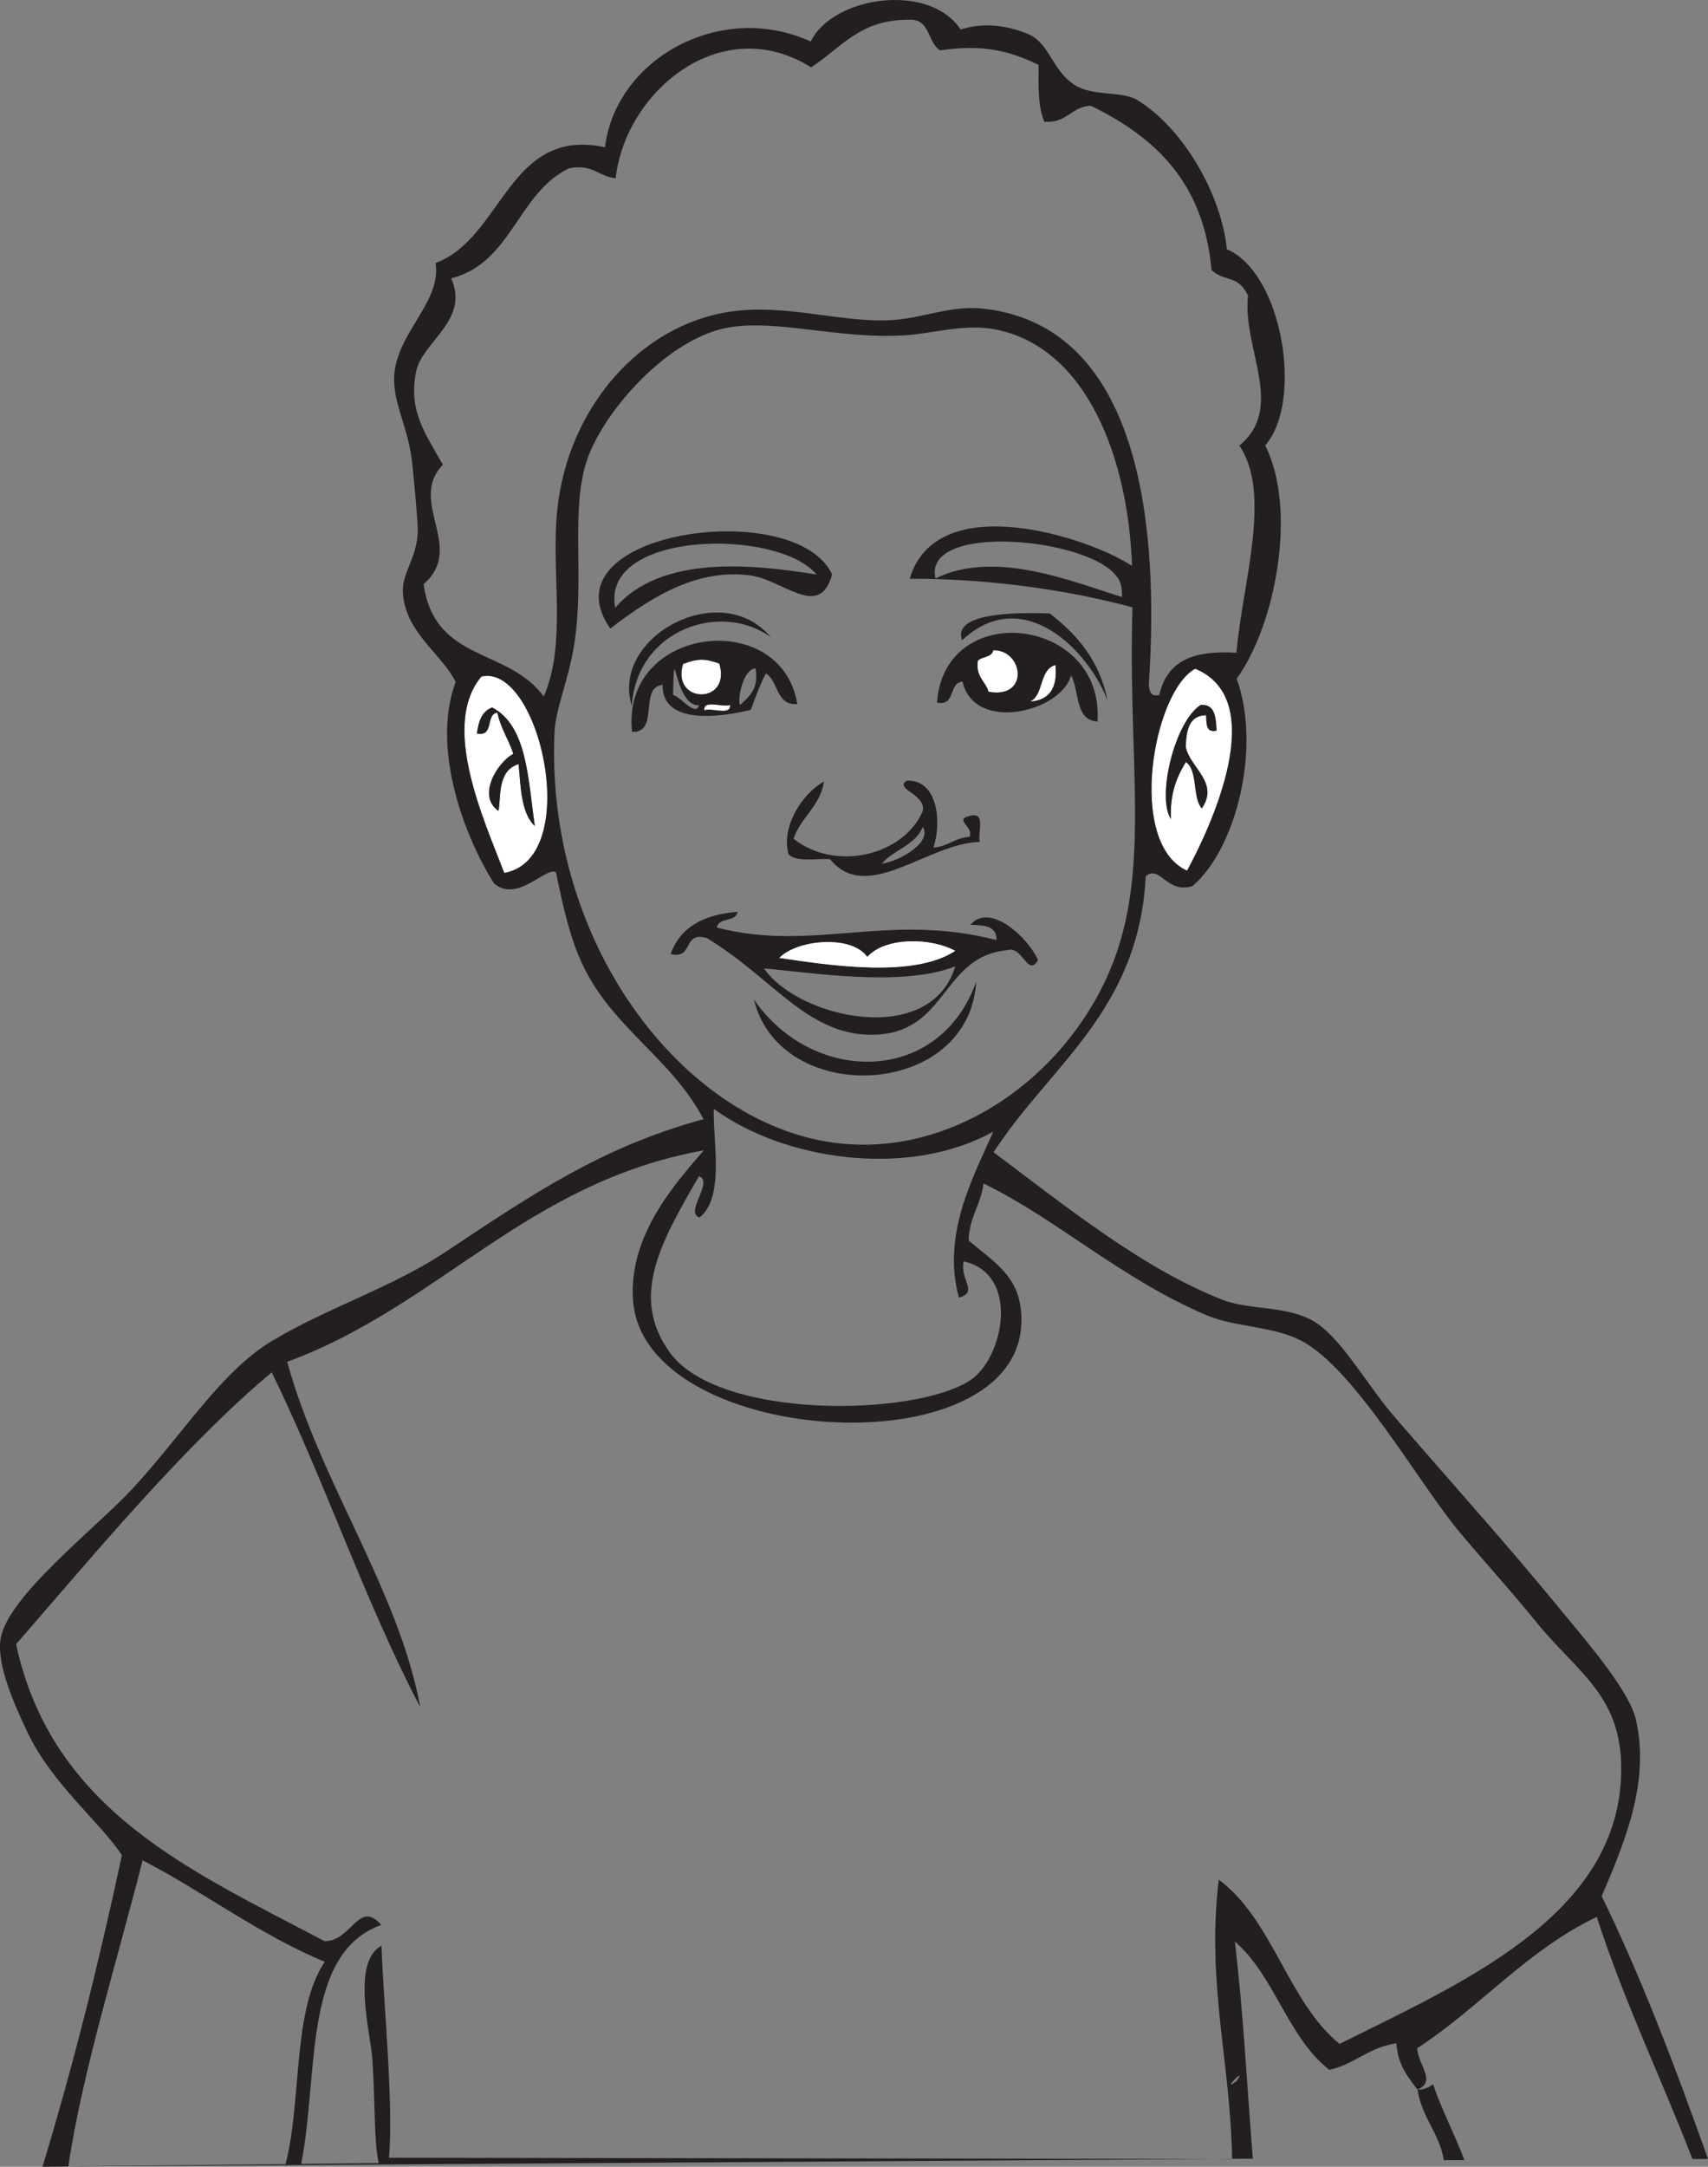 <?xml version="1.0" encoding="UTF-8"?>
<svg xmlns="http://www.w3.org/2000/svg" xmlns:xlink="http://www.w3.org/1999/xlink" width="149.779pt" height="189.899pt" viewBox="0 0 149.779 189.899" version="1.1">
<rect x="0" y="0" width="149.779" height="189.899" fill="#808080" stroke="none"/>
<defs>
<clipPath id="clip1">
  <path d="M 106 189 L 109 189 L 109 189.898 L 106 189.898 Z M 106 189 "/>
</clipPath>
<clipPath id="clip2">
  <path d="M 0 0 L 149.777 0 L 149.777 189.898 L 0 189.898 Z M 0 0 "/>
</clipPath>
<clipPath id="clip3">
  <path d="M 124 182 L 129 182 L 129 189.898 L 124 189.898 Z M 124 182 "/>
</clipPath>
</defs>
<g id="surface1">
<path style=" stroke:none;fill-rule:evenodd;fill:rgb(13.73%,12.16%,12.549%);fill-opacity:1;" d="M 66.117 87.609 C 71.285 95.09 82.379 95.125 85.605 86.039 C 84.992 96.332 68.418 97.066 66.117 87.609 "/>
<path style=" stroke:none;fill-rule:evenodd;fill:rgb(13.73%,12.16%,12.549%);fill-opacity:1;" d="M 83.762 83.336 C 81.605 82.148 77.586 82.125 76.055 83.871 C 74.672 81.887 69.863 82.359 68.344 83.953 C 72.855 84.625 80.141 85.73 83.762 83.336 M 83.773 84.695 C 78.969 86.574 70.742 85.172 66.996 84.879 C 70.09 89.309 81.613 91.816 83.773 84.695 M 61.977 82.211 C 59.809 81.586 60.867 84.121 58.812 83.609 C 59.641 81.273 61.699 80.148 64.672 79.914 C 64.559 80.848 62.988 80.359 62.871 81.293 C 71.281 83.477 77.824 79.93 87.379 82.387 C 87.43 81.113 86.25 81.094 85.098 81.051 C 86.82 79.012 90.25 82.27 91.027 84.164 C 90.082 85.68 89.695 82.816 88.293 83.281 C 82.664 83.82 83.082 90.266 77.035 90.668 C 71 91.066 67.914 85.785 61.977 82.211 "/>
<path style=" stroke:none;fill-rule:evenodd;fill:rgb(100%,100%,100%);fill-opacity:1;" d="M 68.344 83.953 C 69.863 82.359 74.672 81.887 76.055 83.871 C 77.586 82.125 81.602 82.148 83.762 83.336 C 80.141 85.727 72.855 84.625 68.344 83.953 "/>
<path style=" stroke:none;fill-rule:evenodd;fill:rgb(13.73%,12.16%,12.549%);fill-opacity:1;" d="M 80.922 72.477 C 80.266 74.086 78.363 74.469 77.324 75.695 C 79.055 75.426 81.75 73.762 80.922 72.477 M 69.152 74.875 C 68.484 72.535 70.254 69.609 72.262 68.492 C 71.914 70.695 70.234 71.594 69.59 73.512 C 73.324 76.449 79.246 74.938 80.906 71.117 C 81.297 69.609 78.363 69.18 79.516 68.414 C 82.305 68.332 82.578 72.172 81.848 74.285 C 83.129 74.191 83.727 73.43 85.012 73.344 C 85.438 72.488 83.641 71.84 84.988 71.527 C 86.512 71.043 85.715 72.93 85.922 73.785 C 81.332 73.902 76.004 79.309 72.785 75.289 C 71.48 75.246 69.82 75.566 69.152 74.875 "/>
<path style=" stroke:none;fill-rule:evenodd;fill:rgb(100%,100%,100%);fill-opacity:1;" d="M 103.992 66.785 C 105.07 67.516 104.539 69.902 105.395 70.852 C 106.957 68.559 104.297 67.254 103.977 65.426 C 104.047 63.988 104.266 62.715 105.762 62.684 C 105.812 63.395 105.719 64.254 106.684 64.035 C 106.617 62.879 106.57 61.703 105.297 61.785 C 103.023 63.203 101.406 69.863 102.684 71.789 C 102.574 69.586 103.191 68.098 103.992 66.785 M 104.809 58.609 C 111.406 61.324 106.18 72.473 104.098 76.309 C 98.777 73.91 101.109 60.613 104.809 58.609 "/>
<path style=" stroke:none;fill-rule:evenodd;fill:rgb(100%,100%,100%);fill-opacity:1;" d="M 43.156 62.004 C 42.262 62.328 41.957 63.227 41.82 64.285 C 43.367 64.609 42.547 62.605 43.617 62.453 C 43.902 63.836 44.605 64.809 45.016 66.07 C 43.605 66.812 41.805 69.77 43.707 71.07 C 43.957 69.949 43.562 67.539 45.477 66.969 C 45.66 69.078 45.723 71.305 46.898 72.395 C 46.297 68.27 46.238 63.594 43.156 62.004 M 42.219 59.297 C 47.324 58.102 51.176 75.262 44.219 76.508 C 42.516 72.027 38.586 63.59 42.219 59.297 "/>
<path style=" stroke:none;fill-rule:evenodd;fill:rgb(13.73%,12.16%,12.549%);fill-opacity:1;" d="M 102.684 71.789 C 101.406 69.859 103.027 63.203 105.293 61.781 C 106.57 61.699 106.617 62.879 106.684 64.031 C 105.719 64.254 105.812 63.395 105.762 62.684 C 104.266 62.715 104.043 63.988 103.977 65.426 C 104.297 67.254 106.957 68.559 105.391 70.852 C 104.539 69.902 105.074 67.516 103.992 66.785 C 103.191 68.094 102.574 69.586 102.684 71.789 "/>
<path style=" stroke:none;fill-rule:evenodd;fill:rgb(13.73%,12.16%,12.549%);fill-opacity:1;" d="M 46.902 72.395 C 45.723 71.305 45.66 69.074 45.48 66.969 C 43.562 67.543 43.957 69.949 43.711 71.066 C 41.805 69.77 43.605 66.812 45.016 66.066 C 44.602 64.809 43.906 63.836 43.613 62.453 C 42.547 62.605 43.367 64.605 41.82 64.285 C 41.957 63.227 42.262 62.328 43.156 62.004 C 46.234 63.594 46.297 68.27 46.902 72.395 "/>
<path style=" stroke:none;fill-rule:evenodd;fill:rgb(100%,100%,100%);fill-opacity:1;" d="M 64.02 61.781 C 64.109 62.762 62.414 62 61.758 62.254 C 61.668 61.273 63.367 62.031 64.02 61.781 "/>
<path style=" stroke:none;fill-rule:evenodd;fill:rgb(13.73%,12.16%,12.549%);fill-opacity:1;" d="M 84.371 56.113 C 83.484 53.742 88.887 53.652 92.059 53.762 C 94.434 55.613 96.426 57.855 97.129 61.418 C 95.5 57.043 89.715 51.105 84.371 56.113 "/>
<path style=" stroke:none;fill-rule:evenodd;fill:rgb(100%,100%,100%);fill-opacity:1;" d="M 90.324 61.492 C 91.562 60.902 91.109 58.668 92.555 58.289 C 92.762 60.285 92.035 61.367 90.324 61.492 "/>
<path style=" stroke:none;fill-rule:evenodd;fill:rgb(13.73%,12.16%,12.549%);fill-opacity:1;" d="M 55.402 61.871 C 53.527 55.758 63.246 50.621 67.582 55.84 C 63.238 52.672 55.836 55.148 55.402 61.871 "/>
<path style=" stroke:none;fill-rule:evenodd;fill:rgb(100%,100%,100%);fill-opacity:1;" d="M 86.688 60.625 C 86.418 59.68 85.547 59.336 85.75 57.91 C 86.113 57.52 86.992 57.633 87.102 56.988 C 89.758 56.949 90.305 61.277 86.688 60.625 "/>
<path style=" stroke:none;fill-rule:evenodd;fill:rgb(100%,100%,100%);fill-opacity:1;" d="M 59.898 58.195 C 61.176 57.707 61.785 57.699 63.074 58.156 C 64.184 61.777 58.844 61.73 59.898 58.195 "/>
<path style=" stroke:none;fill-rule:evenodd;fill:rgb(13.73%,12.16%,12.549%);fill-opacity:1;" d="M 71.605 50.352 C 68.207 46.254 52.641 46.492 53.949 53.266 C 57.984 48.57 66.148 49.469 71.605 50.352 M 72.969 50.34 C 71.867 54.375 68.68 50.785 65.711 50.418 C 60.793 49.812 56.699 52.672 53.516 55.086 C 47.562 46.582 69.723 43.438 72.969 50.34 "/>
<path style=" stroke:none;fill-rule:evenodd;fill:rgb(13.73%,12.16%,12.549%);fill-opacity:1;" d="M 63.074 58.156 C 61.785 57.699 61.18 57.707 59.898 58.195 C 58.844 61.73 64.184 61.773 63.074 58.156 M 59.023 60.922 C 59.703 61.043 60.953 62.852 61.301 61.812 C 59.051 61.898 59.145 55.352 59.023 60.922 M 61.758 62.254 C 62.418 62 64.109 62.762 64.02 61.785 C 63.367 62.035 61.668 61.273 61.758 62.254 M 66.254 58.578 C 65.059 58.637 64.609 61.719 64.93 61.766 C 65.703 61.031 66.562 60.375 66.254 58.578 M 69.914 61.711 C 68.008 61.828 68.293 59.699 67.164 59.027 C 66.641 60.004 66.246 61.109 65.84 62.211 C 63.121 62.875 58.039 63.559 58.102 60.023 C 56.004 60.219 57.852 64.266 55.426 64.137 C 54.438 54.801 68.566 53.227 69.914 61.711 "/>
<path style=" stroke:none;fill-rule:evenodd;fill:rgb(13.73%,12.16%,12.549%);fill-opacity:1;" d="M 87.102 56.988 C 86.992 57.633 86.117 57.52 85.75 57.91 C 85.547 59.34 86.414 59.68 86.688 60.625 C 90.305 61.281 89.758 56.949 87.102 56.988 M 92.555 58.289 C 91.109 58.668 91.562 60.902 90.328 61.492 C 92.035 61.367 92.758 60.285 92.555 58.289 M 84.41 59.738 C 83.133 59.84 83.867 61.898 82.164 61.578 C 82.84 52.391 96.867 54.055 96.242 63.238 C 94.246 63.141 94.668 60.562 93.93 59.184 C 93.059 62.406 85.422 64.262 84.41 59.738 "/>
<g clip-path="url(#clip1)" clip-rule="nonzero">
<path style=" stroke:none;fill-rule:nonzero;fill:rgb(13.73%,12.16%,12.549%);fill-opacity:1;" d="M 108.047 189.215 L 108.047 189.203 L 106.641 189.215 Z M 108.047 189.215 "/>
</g>
<g clip-path="url(#clip2)" clip-rule="nonzero">
<path style=" stroke:none;fill-rule:nonzero;fill:rgb(13.73%,12.16%,12.549%);fill-opacity:1;" d="M 108.426 182.406 C 106.918 183.52 109.508 180.875 108.426 182.406 M 84.09 113.723 C 85.852 113.246 84.145 112.16 84.508 110.547 C 89.465 111.648 88.051 119 85.078 120.973 C 80.273 124.152 63.035 124.473 58.738 118.535 C 55.215 113.66 57.906 108.934 61.293 103.086 C 62.625 103.559 60.004 106.238 61.336 106.711 C 63.594 104.934 62.492 99.914 62.594 97.176 C 68.625 101.621 79.551 103.363 87.105 99.176 C 85.402 103.07 82.559 108.141 84.09 113.723 M 98.391 52.328 C 94.086 50.996 87.258 48.125 82.035 50.695 C 80.883 45.758 95.461 47.113 97.918 50.52 C 98.273 50.918 98.418 51.539 98.391 52.328 M 48.625 64.211 C 48.719 62.074 49.84 59.695 50.355 56.48 C 51.285 50.641 49.965 44.508 51.539 40.141 C 53.062 35.906 58.707 29.469 64.113 28.664 C 68.332 28.035 73.52 29.688 79.09 29.406 C 81.66 29.281 84.5 28.34 87.246 28.863 C 95.398 30.426 98.957 40.363 99.27 49.598 C 95.449 47.066 82.133 42.762 79.777 50.719 C 85.84 50.711 92.762 51.469 99.309 53.227 C 98.871 67.465 101.133 76.996 96.945 85.914 C 92.406 95.547 81.832 102.297 71.238 99.801 C 58.805 96.871 47.859 81.844 48.625 64.211 M 44.223 76.508 C 42.516 72.027 38.586 63.594 42.219 59.293 C 47.324 58.102 51.176 75.262 44.223 76.508 M 37.145 51.188 C 40.871 48.027 35.711 43.938 38.84 40.73 C 37.199 37.867 35.824 35.945 36.484 32.594 C 37.004 29.934 41.207 28.098 39.57 24.395 C 44.906 23.035 45.375 16.914 49.902 14.754 C 51.965 14.328 52.477 15.484 53.992 15.617 C 54.836 8.031 63.246 0.965 71.125 5.902 C 73.707 4.246 75.383 1.699 79.691 1.73 C 81.605 1.609 81.316 3.742 82.445 4.418 C 85.961 3.883 88.414 4.375 91.078 5.688 C 91.055 7.551 91.023 9.406 91.586 10.672 C 93.574 10.82 93.906 9.352 95.652 9.266 C 101.227 11.98 105.566 15.953 106.238 23.664 C 107.461 24.777 108.512 24.016 109.441 25.902 C 108.926 30.621 112.758 35.656 108.68 39.062 C 111.566 43.207 108.941 51.172 108.426 57.207 C 105.109 57.023 102.41 57.594 101.66 60.91 C 100.891 61.09 100.801 60.57 100.742 60.012 C 101.668 46.332 100.113 28.672 86.32 27.059 C 83.363 26.715 81.059 27.887 78.168 28.055 C 73.781 28.309 68.949 26.602 64.098 27.305 C 56.051 28.469 49.766 35.867 48.867 44.707 C 48.297 50.238 49.742 56.266 47.684 61.047 C 44.551 56.738 38.113 58.082 37.145 51.188 M 104.094 76.309 C 98.777 73.906 101.109 60.613 104.809 58.609 C 111.406 61.316 106.18 72.473 104.094 76.309 M 5.996 189.871 C 7.172 181.742 10.324 171.684 12.504 163.043 C 17.969 165.863 22.633 169.5 28.48 171.938 C 25.617 176.168 26.488 184.051 25.043 189.668 M 106.641 189.215 L 34.109 189.109 C 34.531 184.527 33.629 175.523 33.453 170.523 C 30.781 171.98 32.5 178.137 32.656 180.512 C 32.914 184.496 32.789 187.676 33.207 189.578 C 30.941 189.605 28.672 189.625 26.406 189.648 C 27.973 181.914 26.484 171.184 33.43 168.707 C 31.465 166.41 30.824 170.168 28.457 170.125 C 16.922 164.027 4.582 158.758 1.41 144.105 C 8.422 136.012 16.398 126.465 23.828 120.277 C 28.469 129.758 31.996 140.367 36.855 149.621 C 34.953 139.332 28.148 130.082 25.184 119.355 C 38.613 114.398 46.113 103.637 61.723 100.816 C 59.258 103.676 55.062 108.285 55.52 114.035 C 56.559 127.109 90.668 128.957 89.547 115.023 C 89.285 111.809 87.266 110.68 84.945 108.723 C 84.984 106.668 86.02 105.594 86.25 103.719 C 92.824 106.934 98.383 112.141 105.883 115.301 C 108.289 116.312 111.625 116.219 114.07 117.48 C 118.746 119.891 124.289 129.781 127.859 134.113 C 129.863 136.543 132.227 139.094 134.754 142.203 C 138.418 146.715 142.445 148.688 142.156 155.727 C 141.652 168.008 128.141 173.812 117.465 179.133 C 112.906 175.387 111.637 168.273 106.875 164.734 C 105.785 173.828 107.902 180.672 108.047 189.203 L 109.863 189.191 C 109.285 181.902 109.082 177.047 108.293 170.164 C 111.781 173.168 112.926 178.574 116.578 181.41 C 118.812 180.898 120.047 179.414 122.453 179.082 C 122.578 180.941 123.445 182.039 124.312 183.141 C 125.988 182.391 124.379 181.035 124.273 179.512 C 129.785 175.934 133.863 170.949 140.023 168 C 142.441 175.461 145.664 182.102 148.414 189.223 L 149.781 189.215 C 146.949 181.258 143.992 173.418 140.457 166.184 C 142.391 161.641 144.73 156.227 143.461 150.727 C 142.867 148.156 139.223 143.969 137.008 141.27 C 132.035 135.207 127.797 130.547 122.309 124.195 C 119.75 121.234 117.469 116.957 114.957 115.66 C 112.652 114.453 109.469 114.793 107.23 113.926 C 100.078 111.148 93.008 105.363 87.129 100.988 C 92.043 93.387 99.867 88.625 100.473 76.801 C 101.734 75.738 102.273 78.359 104.562 77.664 C 108.352 74.48 110.652 65.594 108.449 59.48 C 111.859 54.77 113.781 44.66 110.949 39.039 C 114.309 35.195 112.492 23.957 107.586 21.84 C 107.117 17.094 103.801 11.25 99.734 8.77 C 98.395 7.953 95.879 8.469 94.273 7.469 C 92.242 6.199 92.066 3.773 90.145 2.98 C 88.285 2.207 86.211 1.945 84.242 2.59 C 81.512 -1.574 73.031 -0.344 71.098 3.637 C 63.07 -0.004 53.961 5.273 53.055 12.906 C 44.559 11.09 44.117 20.863 38.195 23.051 C 38.695 26.238 35.332 28.738 34.668 32.16 C 34.141 34.855 35.672 36.91 36.117 40.309 C 36.219 41.109 36.676 45.953 36.637 46.652 C 36.508 49.121 35.16 50.238 35.34 52.113 C 35.66 55.531 38.738 57.305 39.957 59.77 C 37.773 65.621 40.781 73.426 43.324 77.426 C 45.359 79.195 47.961 75.852 48.758 76.461 C 49.402 79.609 50.008 82.27 51.113 84.598 C 53.727 90.094 58.941 92.816 61.695 98.09 C 52.891 100.477 46.844 104.547 39.141 109.676 C 34.363 112.859 28.676 114.613 23.801 117.555 C 19.391 120.223 16.09 125.613 11.695 130.391 C 8.469 133.891 0.613 139.914 0.047 143.668 C -0.305 145.996 1.367 149.613 2.406 151.809 C 4.527 156.332 8.906 159.816 10.688 162.605 C 8.676 172.008 6.395 181.137 3.723 189.898 "/>
</g>
<g clip-path="url(#clip3)" clip-rule="nonzero">
<path style=" stroke:none;fill-rule:nonzero;fill:rgb(13.73%,12.16%,12.549%);fill-opacity:1;" d="M 124.312 183.141 C 124.676 185.609 126.207 186.898 126.617 189.324 L 128.41 189.316 C 127.566 187.027 126.465 185.004 125.668 182.672 C 125.305 182.918 124.938 183.156 124.312 183.141 "/>
</g>
</g>
</svg>
